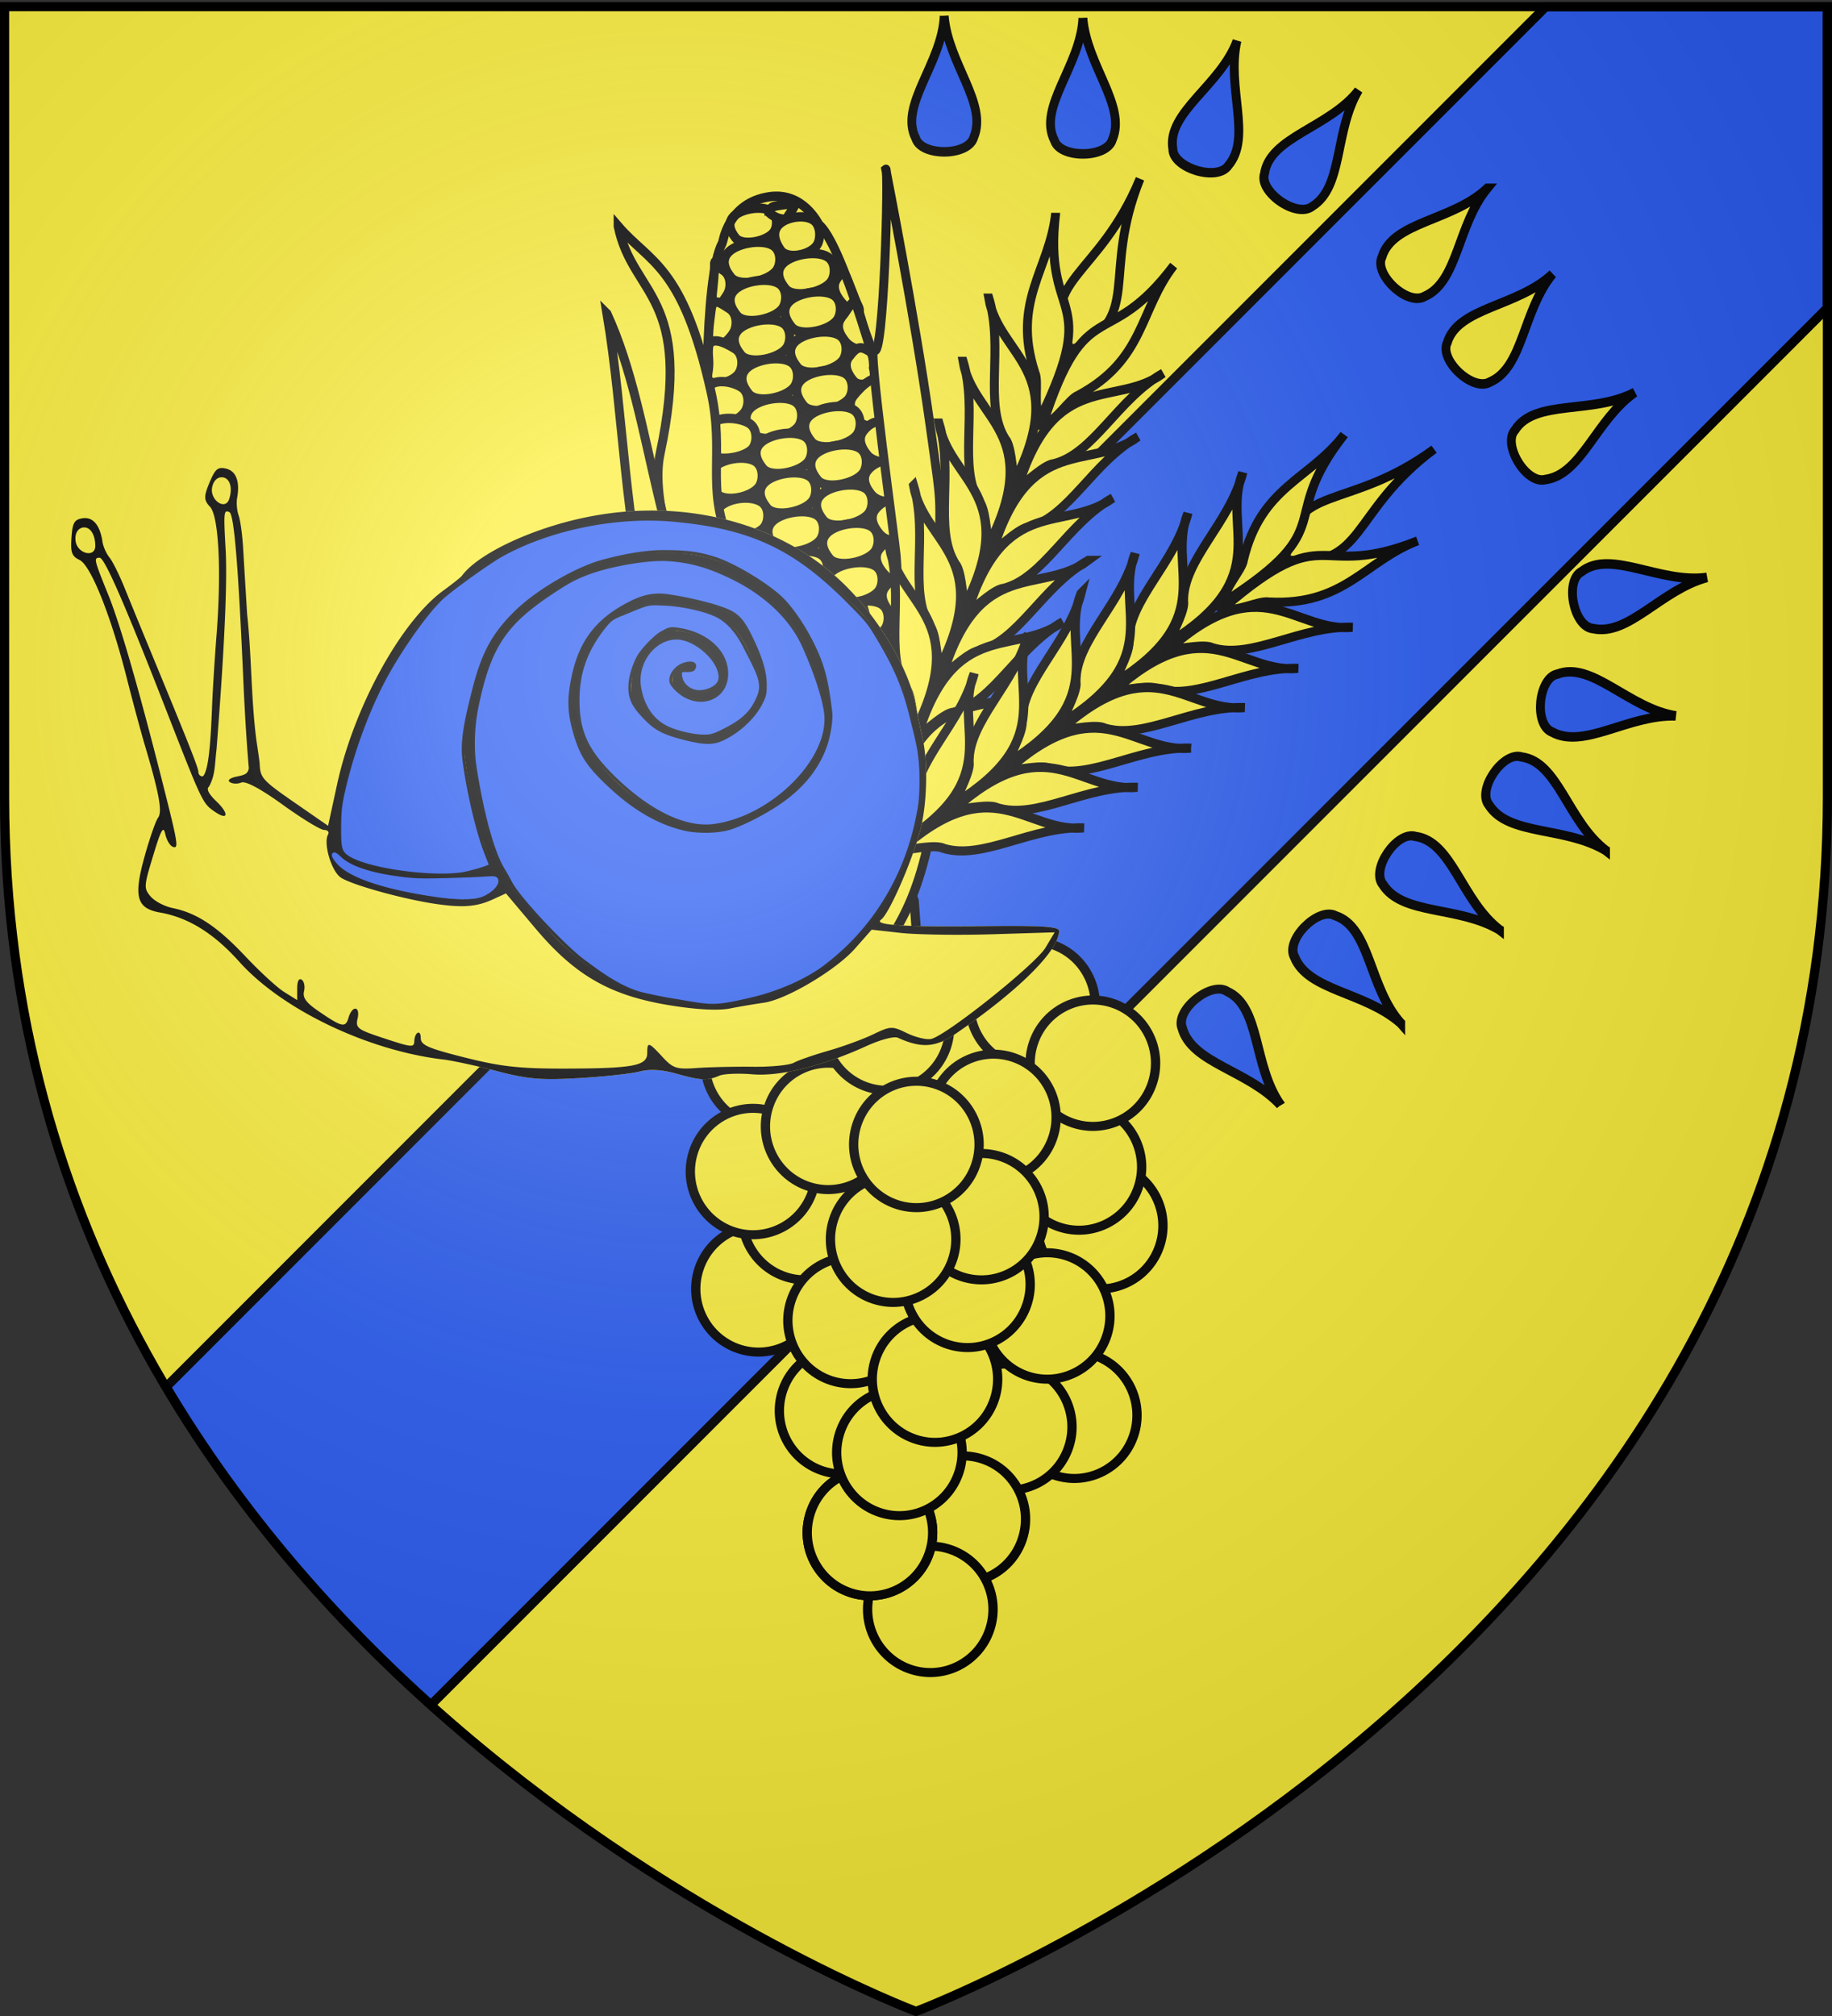 <svg xmlns="http://www.w3.org/2000/svg" xmlns:xlink="http://www.w3.org/1999/xlink" height="660" width="600" version="1.0"><rect width="100%" height="100%" fill="#333333" stroke="none"/><defs><g id="c"><path transform="rotate(18 3.157 -.5)" d="M0 0v1h.5L0 0z" id="b"/><use height="540" width="810" transform="scale(-1 1)" xlink:href="#b"/></g><g id="d"><use height="540" width="810" transform="rotate(72)" xlink:href="#c"/><use height="540" width="810" transform="rotate(144)" xlink:href="#c"/></g><radialGradient xlink:href="#a" id="n" gradientUnits="userSpaceOnUse" gradientTransform="matrix(1.353 0 0 1.349 -77.63 -85.747)" cx="221.445" cy="226.331" fx="221.445" fy="226.331" r="300"/><linearGradient id="a"><stop style="stop-color:white;stop-opacity:.314" offset="0"/><stop offset=".19" style="stop-color:white;stop-opacity:.251"/><stop style="stop-color:#6b6b6b;stop-opacity:.125" offset=".6"/><stop style="stop-color:black;stop-opacity:.125" offset="1"/></linearGradient></defs><g style="display:inline"><path style="fill:#fcef3c;fill-opacity:1;fill-rule:evenodd;stroke:none;stroke-width:1px;stroke-linecap:butt;stroke-linejoin:miter;stroke-opacity:1" d="M300 658.5s298.5-112.32 298.5-397.772V2.176H1.5v258.552C1.5 546.18 300 658.5 300 658.5z"/><g style="display:inline"><path style="fill:#2b5df2;fill-opacity:1;fill-rule:evenodd;stroke:#000;stroke-width:3;stroke-linecap:butt;stroke-linejoin:miter;stroke-miterlimit:4;stroke-opacity:1;stroke-dasharray:none" d="M598.5 100.781 141.125 558.156c-31.35-28.132-62.039-62.67-86.688-104.125L506.281 2.187H598.5v98.594z"/><path style="fill:none;stroke:none" d="M0 0h600v660H0z"/><g transform="matrix(1.142 0 0 1.235 -497.554 -196.44)" style="display:inline"><g style="display:inline;stroke-width:2.83;stroke-miterlimit:4;stroke-dasharray:none"><path transform="matrix(.942 0 0 .846 7.19 -7.384)" d="M783.942 599.635c-10.029-3.377-15.519-14.546-12.262-24.946 3.256-10.4 14.026-16.093 24.055-12.716 10.028 3.377 15.518 14.546 12.262 24.946-3.253 10.387-14.002 16.082-24.024 12.727" style="fill:#fcef3c;fill-opacity:1;fill-rule:evenodd;stroke:#000;stroke-width:2.83;stroke-linecap:round;stroke-linejoin:round;stroke-miterlimit:4;stroke-opacity:1;stroke-dasharray:none;stroke-dashoffset:0"/><path transform="matrix(.942 0 0 .846 1.082 -22.94)" d="M783.942 599.635c-10.029-3.377-15.519-14.546-12.262-24.946 3.256-10.4 14.026-16.093 24.055-12.716 10.028 3.377 15.518 14.546 12.262 24.946-3.253 10.387-14.002 16.082-24.024 12.727" style="fill:#fcef3c;fill-opacity:1;fill-rule:evenodd;stroke:#000;stroke-width:2.83;stroke-linecap:round;stroke-linejoin:round;stroke-miterlimit:4;stroke-opacity:1;stroke-dasharray:none;stroke-dashoffset:0"/><path transform="matrix(.942 0 0 .846 -33.546 -52.852)" d="M783.942 599.635c-10.029-3.377-15.519-14.546-12.262-24.946 3.256-10.4 14.026-16.093 24.055-12.716 10.028 3.377 15.518 14.546 12.262 24.946-3.253 10.387-14.002 16.082-24.024 12.727" style="fill:#fcef3c;fill-opacity:1;fill-rule:evenodd;stroke:#000;stroke-width:2.83;stroke-linecap:round;stroke-linejoin:round;stroke-miterlimit:4;stroke-opacity:1;stroke-dasharray:none;stroke-dashoffset:0"/><path transform="matrix(.942 0 0 .846 -88.153 -50.46)" d="M783.942 599.635c-10.029-3.377-15.519-14.546-12.262-24.946 3.256-10.4 14.026-16.093 24.055-12.716 10.028 3.377 15.518 14.546 12.262 24.946-3.253 10.387-14.002 16.082-24.024 12.727" style="fill:#fcef3c;fill-opacity:1;fill-rule:evenodd;stroke:#000;stroke-width:2.83;stroke-linecap:round;stroke-linejoin:round;stroke-miterlimit:4;stroke-opacity:1;stroke-dasharray:none;stroke-dashoffset:0"/><path transform="matrix(.942 0 0 .846 -12.236 -66.014)" d="M783.942 599.635c-10.029-3.377-15.519-14.546-12.262-24.946 3.256-10.4 14.026-16.093 24.055-12.716 10.028 3.377 15.518 14.546 12.262 24.946-3.253 10.387-14.002 16.082-24.024 12.727" style="fill:#fcef3c;fill-opacity:1;fill-rule:evenodd;stroke:#000;stroke-width:2.83;stroke-linecap:round;stroke-linejoin:round;stroke-miterlimit:4;stroke-opacity:1;stroke-dasharray:none;stroke-dashoffset:0"/><path transform="matrix(.942 0 0 .846 5.078 -50.46)" d="M783.942 599.635c-10.029-3.377-15.519-14.546-12.262-24.946 3.256-10.4 14.026-16.093 24.055-12.716 10.028 3.377 15.518 14.546 12.262 24.946-3.253 10.387-14.002 16.082-24.024 12.727" style="fill:#fcef3c;fill-opacity:1;fill-rule:evenodd;stroke:#000;stroke-width:2.83;stroke-linecap:round;stroke-linejoin:round;stroke-miterlimit:4;stroke-opacity:1;stroke-dasharray:none;stroke-dashoffset:0"/><path transform="matrix(.942 0 0 .846 -90.816 9.367)" d="M783.942 599.635c-10.029-3.377-15.519-14.546-12.262-24.946 3.256-10.4 14.026-16.093 24.055-12.716 10.028 3.377 15.518 14.546 12.262 24.946-3.253 10.387-14.002 16.082-24.024 12.727" style="fill:#fcef3c;fill-opacity:1;fill-rule:evenodd;stroke:#000;stroke-width:2.83;stroke-linecap:round;stroke-linejoin:round;stroke-miterlimit:4;stroke-opacity:1;stroke-dasharray:none;stroke-dashoffset:0"/><path transform="matrix(.942 0 0 .846 -77.498 -9.778)" d="M783.942 599.635c-10.029-3.377-15.519-14.546-12.262-24.946 3.256-10.4 14.026-16.093 24.055-12.716 10.028 3.377 15.518 14.546 12.262 24.946-3.253 10.387-14.002 16.082-24.024 12.727" style="fill:#fcef3c;fill-opacity:1;fill-rule:evenodd;stroke:#000;stroke-width:2.83;stroke-linecap:round;stroke-linejoin:round;stroke-miterlimit:4;stroke-opacity:1;stroke-dasharray:none;stroke-dashoffset:0"/><path transform="matrix(.942 0 0 .846 -92.377 -21.743)" d="M783.942 599.635c-10.029-3.377-15.519-14.546-12.262-24.946 3.256-10.4 14.026-16.093 24.055-12.716 10.028 3.377 15.518 14.546 12.262 24.946-3.253 10.387-14.002 16.082-24.024 12.727" style="fill:#fcef3c;fill-opacity:1;fill-rule:evenodd;stroke:#000;stroke-width:2.83;stroke-linecap:round;stroke-linejoin:round;stroke-miterlimit:4;stroke-opacity:1;stroke-dasharray:none;stroke-dashoffset:0"/><path d="M856.306 219.472c-5.657 0-9.192-.707-9.192-.707 6.233-19.13 24.793-2.927 32.527 21.214l2.828 39.598h-7.07c-2.753-18.932 1.318-50.778-19.093-60.105z" style="fill:#fcef3c;fill-opacity:1;fill-rule:evenodd;stroke:#000;stroke-width:2.83;stroke-linecap:butt;stroke-linejoin:miter;stroke-miterlimit:4;stroke-opacity:1;stroke-dasharray:none" transform="matrix(.942 0 0 .846 -130.772 194.828)"/><path transform="matrix(.942 0 0 .846 -23.443 -36.101)" d="M783.942 599.635c-10.029-3.377-15.519-14.546-12.262-24.946 3.256-10.4 14.026-16.093 24.055-12.716 10.028 3.377 15.518 14.546 12.262 24.946-3.253 10.387-14.002 16.082-24.024 12.727" style="fill:#fcef3c;fill-opacity:1;fill-rule:evenodd;stroke:#000;stroke-width:2.83;stroke-linecap:round;stroke-linejoin:round;stroke-miterlimit:4;stroke-opacity:1;stroke-dasharray:none;stroke-dashoffset:0"/><path transform="matrix(.942 0 0 .846 -70.838 -33.708)" d="M783.942 599.635c-10.029-3.377-15.519-14.546-12.262-24.946 3.256-10.4 14.026-16.093 24.055-12.716 10.028 3.377 15.518 14.546 12.262 24.946-3.253 10.387-14.002 16.082-24.024 12.727" style="fill:#fcef3c;fill-opacity:1;fill-rule:evenodd;stroke:#000;stroke-width:2.83;stroke-linecap:round;stroke-linejoin:round;stroke-miterlimit:4;stroke-opacity:1;stroke-dasharray:none;stroke-dashoffset:0"/><path transform="matrix(.942 0 0 .846 -53.981 -60.032)" d="M783.942 599.635c-10.029-3.377-15.519-14.546-12.262-24.946 3.256-10.4 14.026-16.093 24.055-12.716 10.028 3.377 15.518 14.546 12.262 24.946-3.253 10.387-14.002 16.082-24.024 12.727" style="fill:#fcef3c;fill-opacity:1;fill-rule:evenodd;stroke:#000;stroke-width:2.83;stroke-linecap:round;stroke-linejoin:round;stroke-miterlimit:4;stroke-opacity:1;stroke-dasharray:none;stroke-dashoffset:0"/><path transform="matrix(.942 0 0 .846 -.25 42.87)" d="M783.942 599.635c-10.029-3.377-15.519-14.546-12.262-24.946 3.256-10.4 14.026-16.093 24.055-12.716 10.028 3.377 15.518 14.546 12.262 24.946-3.253 10.387-14.002 16.082-24.024 12.727" style="fill:#fcef3c;fill-opacity:1;fill-rule:evenodd;stroke:#000;stroke-width:2.83;stroke-linecap:round;stroke-linejoin:round;stroke-miterlimit:4;stroke-opacity:1;stroke-dasharray:none;stroke-dashoffset:0"/><path transform="matrix(.942 0 0 .846 -18.896 45.964)" d="M783.942 599.635c-10.029-3.377-15.519-14.546-12.262-24.946 3.256-10.4 14.026-16.093 24.055-12.716 10.028 3.377 15.518 14.546 12.262 24.946-3.253 10.387-14.002 16.082-24.024 12.727" style="fill:#fcef3c;fill-opacity:1;fill-rule:evenodd;stroke:#000;stroke-width:2.83;stroke-linecap:round;stroke-linejoin:round;stroke-miterlimit:4;stroke-opacity:1;stroke-dasharray:none;stroke-dashoffset:0"/><path transform="matrix(.942 0 0 .846 -8.012 16.546)" d="M783.942 599.635c-10.029-3.377-15.519-14.546-12.262-24.946 3.256-10.4 14.026-16.093 24.055-12.716 10.028 3.377 15.518 14.546 12.262 24.946-3.253 10.387-14.002 16.082-24.024 12.727" style="fill:#fcef3c;fill-opacity:1;fill-rule:evenodd;stroke:#000;stroke-width:2.83;stroke-linecap:round;stroke-linejoin:round;stroke-miterlimit:4;stroke-opacity:1;stroke-dasharray:none;stroke-dashoffset:0"/><path transform="matrix(.942 0 0 .846 -66.843 41.673)" d="M783.942 599.635c-10.029-3.377-15.519-14.546-12.262-24.946 3.256-10.4 14.026-16.093 24.055-12.716 10.028 3.377 15.518 14.546 12.262 24.946-3.253 10.387-14.002 16.082-24.024 12.727" style="fill:#fcef3c;fill-opacity:1;fill-rule:evenodd;stroke:#000;stroke-width:2.83;stroke-linecap:round;stroke-linejoin:round;stroke-miterlimit:4;stroke-opacity:1;stroke-dasharray:none;stroke-dashoffset:0"/><path transform="matrix(.942 0 0 .846 -64.407 17.743)" d="M783.942 599.635c-10.029-3.377-15.519-14.546-12.262-24.946 3.256-10.4 14.026-16.093 24.055-12.716 10.028 3.377 15.518 14.546 12.262 24.946-3.253 10.387-14.002 16.082-24.024 12.727" style="fill:#fcef3c;fill-opacity:1;fill-rule:evenodd;stroke:#000;stroke-width:2.83;stroke-linecap:round;stroke-linejoin:round;stroke-miterlimit:4;stroke-opacity:1;stroke-dasharray:none;stroke-dashoffset:0"/><path transform="matrix(.942 0 0 .846 -32.214 70.39)" d="M783.942 599.635c-10.029-3.377-15.519-14.546-12.262-24.946 3.256-10.4 14.026-16.093 24.055-12.716 10.028 3.377 15.518 14.546 12.262 24.946-3.253 10.387-14.002 16.082-24.024 12.727" style="fill:#fcef3c;fill-opacity:1;fill-rule:evenodd;stroke:#000;stroke-width:2.83;stroke-linecap:round;stroke-linejoin:round;stroke-miterlimit:4;stroke-opacity:1;stroke-dasharray:none;stroke-dashoffset:0"/><path transform="matrix(.942 0 0 .846 -41.537 94.32)" d="M783.942 599.635c-10.029-3.377-15.519-14.546-12.262-24.946 3.256-10.4 14.026-16.093 24.055-12.716 10.028 3.377 15.518 14.546 12.262 24.946-3.253 10.387-14.002 16.082-24.024 12.727" style="fill:#fcef3c;fill-opacity:1;fill-rule:evenodd;stroke:#000;stroke-width:2.83;stroke-linecap:round;stroke-linejoin:round;stroke-miterlimit:4;stroke-opacity:1;stroke-dasharray:none;stroke-dashoffset:0"/><path transform="matrix(.942 0 0 .846 -58.851 73.98)" d="M783.942 599.635c-10.029-3.377-15.519-14.546-12.262-24.946 3.256-10.4 14.026-16.093 24.055-12.716 10.028 3.377 15.518 14.546 12.262 24.946-3.253 10.387-14.002 16.082-24.024 12.727" style="fill:#fcef3c;fill-opacity:1;fill-rule:evenodd;stroke:#000;stroke-width:2.83;stroke-linecap:round;stroke-linejoin:round;stroke-miterlimit:4;stroke-opacity:1;stroke-dasharray:none;stroke-dashoffset:0"/><path style="fill:#fcef3c;fill-opacity:1;fill-rule:evenodd;stroke:#000;stroke-width:2.83;stroke-linecap:round;stroke-linejoin:round;stroke-miterlimit:4;stroke-opacity:1;stroke-dasharray:none;stroke-dashoffset:0" d="M783.942 599.635c-10.029-3.377-15.519-14.546-12.262-24.946 3.256-10.4 14.026-16.093 24.055-12.716 10.028 3.377 15.518 14.546 12.262 24.946-3.253 10.387-14.002 16.082-24.024 12.727" transform="matrix(.942 0 0 .846 -58.851 73.98)"/><path transform="matrix(.942 0 0 .846 -50.403 52.732)" d="M783.942 599.635c-10.029-3.377-15.519-14.546-12.262-24.946 3.256-10.4 14.026-16.093 24.055-12.716 10.028 3.377 15.518 14.546 12.262 24.946-3.253 10.387-14.002 16.082-24.024 12.727" style="fill:#fcef3c;fill-opacity:1;fill-rule:evenodd;stroke:#000;stroke-width:2.83;stroke-linecap:round;stroke-linejoin:round;stroke-miterlimit:4;stroke-opacity:1;stroke-dasharray:none;stroke-dashoffset:0"/><path transform="matrix(.942 0 0 .846 -40.205 33.297)" d="M783.942 599.635c-10.029-3.377-15.519-14.546-12.262-24.946 3.256-10.4 14.026-16.093 24.055-12.716 10.028 3.377 15.518 14.546 12.262 24.946-3.253 10.387-14.002 16.082-24.024 12.727" style="fill:#fcef3c;fill-opacity:1;fill-rule:evenodd;stroke:#000;stroke-width:2.83;stroke-linecap:round;stroke-linejoin:round;stroke-miterlimit:4;stroke-opacity:1;stroke-dasharray:none;stroke-dashoffset:0"/><path transform="matrix(.942 0 0 .846 -30.882 8.17)" d="M783.942 599.635c-10.029-3.377-15.519-14.546-12.262-24.946 3.256-10.4 14.026-16.093 24.055-12.716 10.028 3.377 15.518 14.546 12.262 24.946-3.253 10.387-14.002 16.082-24.024 12.727" style="fill:#fcef3c;fill-opacity:1;fill-rule:evenodd;stroke:#000;stroke-width:2.83;stroke-linecap:round;stroke-linejoin:round;stroke-miterlimit:4;stroke-opacity:1;stroke-dasharray:none;stroke-dashoffset:0"/><path transform="matrix(.942 0 0 .846 -26.887 -9.778)" d="M783.942 599.635c-10.029-3.377-15.519-14.546-12.262-24.946 3.256-10.4 14.026-16.093 24.055-12.716 10.028 3.377 15.518 14.546 12.262 24.946-3.253 10.387-14.002 16.082-24.024 12.727" style="fill:#fcef3c;fill-opacity:1;fill-rule:evenodd;stroke:#000;stroke-width:2.83;stroke-linecap:round;stroke-linejoin:round;stroke-miterlimit:4;stroke-opacity:1;stroke-dasharray:none;stroke-dashoffset:0"/><path transform="matrix(.942 0 0 .846 -52.192 -3.795)" d="M783.942 599.635c-10.029-3.377-15.519-14.546-12.262-24.946 3.256-10.4 14.026-16.093 24.055-12.716 10.028 3.377 15.518 14.546 12.262 24.946-3.253 10.387-14.002 16.082-24.024 12.727" style="fill:#fcef3c;fill-opacity:1;fill-rule:evenodd;stroke:#000;stroke-width:2.83;stroke-linecap:round;stroke-linejoin:round;stroke-miterlimit:4;stroke-opacity:1;stroke-dasharray:none;stroke-dashoffset:0"/><path transform="matrix(.942 0 0 .846 -45.533 -28.922)" d="M783.942 599.635c-10.029-3.377-15.519-14.546-12.262-24.946 3.256-10.4 14.026-16.093 24.055-12.716 10.028 3.377 15.518 14.546 12.262 24.946-3.253 10.387-14.002 16.082-24.024 12.727" style="fill:#fcef3c;fill-opacity:1;fill-rule:evenodd;stroke:#000;stroke-width:2.83;stroke-linecap:round;stroke-linejoin:round;stroke-miterlimit:4;stroke-opacity:1;stroke-dasharray:none;stroke-dashoffset:0"/></g><g style="fill:#fcef3c;stroke-width:3.473;stroke-miterlimit:4;stroke-dasharray:none"><g style="fill:#fcef3c;stroke-width:1.956;stroke-miterlimit:4;stroke-dasharray:none"><path d="M507.661 40.193c1.778-1.58 6.721-1.564 8.512 0 1.232 1.077.955 3.23 0 4.307-1.576 1.776-7.292 2.03-8.512 0-.92-1.534-1.28-3.17 0-4.307z" style="fill:#fcef3c;fill-opacity:1;fill-rule:evenodd;stroke:#000;stroke-width:1.956;stroke-linecap:butt;stroke-linejoin:miter;stroke-miterlimit:4;stroke-opacity:1;stroke-dasharray:none" transform="matrix(1.296 -.203 .21 1.254 -20.596 269.41)"/><path d="M505.35 47.385c2.122-1.863 8.026-1.846 10.164 0 1.472 1.27 1.141 3.81 0 5.08-1.882 2.095-8.708 2.397-10.164 0-1.1-1.81-1.529-3.738 0-5.08zM515.76 39.92c1.299-.056-1.179-.982 5.158-.478.882.07.55.55-.018 1.128-.374.38-.928.902-1.03 1.022-.554.65-.693.988-2.112.419-1.072-.43-2.826-2.056-1.998-2.092z" style="fill:#fcef3c;fill-opacity:1;fill-rule:evenodd;stroke:#000;stroke-width:1.956;stroke-linecap:butt;stroke-linejoin:miter;stroke-miterlimit:4;stroke-opacity:1;stroke-dasharray:none" transform="matrix(1.296 -.203 .21 1.254 -20.596 269.41)"/><path d="M516.947 43.647c1.71-1.807 6.467-1.79 8.19 0 1.186 1.23.92 3.693 0 4.925-1.516 2.03-7.016 2.323-8.19 0-.886-1.754-1.231-3.624 0-4.925zM502.022 50.259c.55-2.734-.213-1.333 1.926.513 1.471 1.27 1.14 3.81 0 5.08-1.882 2.095-4.305 4.087-3.679 1.369.654-2.836 1.277-4.594 1.753-6.962zM505.35 55.429c2.122-1.864 8.026-1.846 10.164 0 1.472 1.27 1.141 3.81 0 5.08-1.882 2.095-8.708 2.396-10.164 0-1.1-1.81-1.529-3.738 0-5.08z" style="fill:#fcef3c;fill-opacity:1;fill-rule:evenodd;stroke:#000;stroke-width:1.956;stroke-linecap:butt;stroke-linejoin:miter;stroke-miterlimit:4;stroke-opacity:1;stroke-dasharray:none" transform="matrix(1.296 -.203 .21 1.254 -20.596 269.41)"/><path d="M499.957 58.534c.794-2.676 1.89-1.504 4.03.342 1.47 1.27 1.14 3.81 0 5.08-1.883 2.095-5.943 3.793-5.608 1.027.303-2.494.926-4.252 1.578-6.449zM504.916 63.714c2.122-1.863 8.026-1.845 10.165 0 1.471 1.27 1.14 3.81 0 5.08-1.882 2.096-8.709 2.397-10.165 0-1.1-1.809-1.529-3.738 0-5.08z" style="fill:#fcef3c;fill-opacity:1;fill-rule:evenodd;stroke:#000;stroke-width:1.956;stroke-linecap:butt;stroke-linejoin:miter;stroke-miterlimit:4;stroke-opacity:1;stroke-dasharray:none" transform="matrix(1.296 -.203 .21 1.254 -20.596 269.41)"/><path d="M498.104 66.317c.591-2.726 3.643-.82 5.782 1.026 1.471 1.27 1.14 3.81 0 5.08-1.882 2.095-7.766 1.95-6.834-.684 1.004-2.836.575-3.225 1.052-5.422zM505.288 72c2.122-1.863 8.026-1.846 10.164 0 1.472 1.27 1.141 3.81 0 5.08-1.882 2.095-8.708 2.397-10.164 0-1.1-1.81-1.529-3.738 0-5.08z" style="fill:#fcef3c;fill-opacity:1;fill-rule:evenodd;stroke:#000;stroke-width:1.956;stroke-linecap:butt;stroke-linejoin:miter;stroke-miterlimit:4;stroke-opacity:1;stroke-dasharray:none" transform="matrix(1.296 -.203 .21 1.254 -20.596 269.41)"/><path d="M496.564 75.105c.545-2.735 5.221-1.503 7.36.342 1.472 1.27 1.141 3.81 0 5.08-1.882 2.096-8.611 3.104-8.236.343.478-3.52.575-4.252.876-5.765zM504.854 80.286c2.122-1.864 8.026-1.846 10.165 0 1.471 1.27 1.14 3.81 0 5.08-1.882 2.095-8.709 2.396-10.165 0-1.1-1.81-1.529-3.738 0-5.08zM516.716 51.619c2.122-1.864 8.026-1.846 10.164 0 1.472 1.27 1.141 3.81 0 5.08-1.882 2.095-8.708 2.396-10.164 0-1.1-1.81-1.529-3.738 0-5.08zM528.282 56.276c2.123-1.864.866-3.163 1.75-.514.596 1.784 1.317 5.692 1.753 6.962.909 2.641-2.046 1.028-3.503-1.368-1.1-1.81-1.528-3.739 0-5.08z" style="fill:#fcef3c;fill-opacity:1;fill-rule:evenodd;stroke:#000;stroke-width:1.956;stroke-linecap:butt;stroke-linejoin:miter;stroke-miterlimit:4;stroke-opacity:1;stroke-dasharray:none" transform="matrix(1.296 -.203 .21 1.254 -20.596 269.41)"/><path d="M516.754 59.723c2.122-1.864 8.026-1.846 10.165 0 1.471 1.27 1.14 3.81 0 5.08-1.882 2.095-8.709 2.396-10.165 0-1.1-1.81-1.528-3.738 0-5.08zM527.848 64.561c2.123-1.863 3.536-4.308 3.854-1.54.245 2.126.615 4.837 1.227 7.476.63 2.717-3.624 1.54-5.08-.856-1.1-1.81-1.53-3.738 0-5.08z" style="fill:#fcef3c;fill-opacity:1;fill-rule:evenodd;stroke:#000;stroke-width:1.956;stroke-linecap:butt;stroke-linejoin:miter;stroke-miterlimit:4;stroke-opacity:1;stroke-dasharray:none" transform="matrix(1.296 -.203 .21 1.254 -20.596 269.41)"/><path d="M516.654 68.19c2.122-1.864 8.026-1.846 10.164 0 1.472 1.27 1.141 3.81 0 5.08-1.882 2.095-8.708 2.396-10.164 0-1.1-1.81-1.529-3.738 0-5.08zM528.22 72.847c2.123-1.864 2.767-1.846 4.906 0 1.16 1.001-.278-3.402.255 2.93.27 3.207-1.293-2.432.446 1.979.225.57-4.15 2.567-5.607.17-1.1-1.809-1.528-3.737 0-5.08z" style="fill:#fcef3c;fill-opacity:1;fill-rule:evenodd;stroke:#000;stroke-width:1.956;stroke-linecap:butt;stroke-linejoin:miter;stroke-miterlimit:4;stroke-opacity:1;stroke-dasharray:none" transform="matrix(1.296 -.203 .21 1.254 -20.596 269.41)"/><path d="M516.692 76.294c2.122-1.863 8.026-1.846 10.165 0 1.471 1.27 1.14 3.81 0 5.08-1.882 2.095-8.709 2.397-10.165 0-1.1-1.81-1.528-3.738 0-5.08zM527.786 81.132c2.123-1.863 5.898-4.266 6.484-1.54.42 1.955.264 4.666.35 6.792.113 2.783-5.377 2.225-6.834-.171-1.1-1.81-1.528-3.739 0-5.08zM495.681 82.847c.926-2.636 6.624-1.504 8.763.342 1.471 1.27 1.14 3.81 0 5.08-1.882 2.095-9.975 1.74-9.64-1.027.304-2.493.225-2.54.877-4.395zM505.846 87.846c2.122-1.864 8.026-1.846 10.164 0 1.472 1.27 1.141 3.81 0 5.08-1.882 2.095-8.708 2.396-10.164 0-1.1-1.81-1.529-3.739 0-5.08z" style="fill:#fcef3c;fill-opacity:1;fill-rule:evenodd;stroke:#000;stroke-width:1.956;stroke-linecap:butt;stroke-linejoin:miter;stroke-miterlimit:4;stroke-opacity:1;stroke-dasharray:none" transform="matrix(1.296 -.203 .21 1.254 -20.596 269.41)"/><path d="M494.952 91.286c2.004-1.869 7.577-1.85 9.596 0 1.39 1.273 1.077 3.82 0 5.093-1.777 2.101-8.221 2.403-9.596 0-1.038-1.814-1.443-3.748 0-5.093zM505.412 96.131c2.122-1.863 8.026-1.846 10.164 0 1.472 1.27 1.141 3.81 0 5.08-1.882 2.095-8.708 2.397-10.164 0-1.1-1.81-1.529-3.738 0-5.08z" style="fill:#fcef3c;fill-opacity:1;fill-rule:evenodd;stroke:#000;stroke-width:1.956;stroke-linecap:butt;stroke-linejoin:miter;stroke-miterlimit:4;stroke-opacity:1;stroke-dasharray:none" transform="matrix(1.296 -.203 .21 1.254 -20.596 269.41)"/><path d="M494.918 99.589c2.123-1.864 7.325-1.675 9.464.17 1.471 1.27 1.14 3.811 0 5.081-1.882 2.095-8.358 1.712-9.814-.684-.599-.984-.472-.977-.467-1.918.005-.79.12-2.037.817-2.65zM505.784 104.417c2.122-1.864 8.026-1.846 10.164 0 1.472 1.27 1.141 3.81 0 5.08-1.882 2.095-8.708 2.396-10.164 0-1.1-1.81-1.529-3.738 0-5.08z" style="fill:#fcef3c;fill-opacity:1;fill-rule:evenodd;stroke:#000;stroke-width:1.956;stroke-linecap:butt;stroke-linejoin:miter;stroke-miterlimit:4;stroke-opacity:1;stroke-dasharray:none" transform="matrix(1.296 -.203 .21 1.254 -20.596 269.41)"/><path d="M494.606 108.035c-.074-2.785 7.675-2.017 9.814-.171 1.472 1.27 1.14 3.81 0 5.08-1.882 2.095-9.351 2.088-9.639-.684-.223-2.152-.126-2.37-.175-4.225zM505.35 112.702c2.122-1.863 8.026-1.845 10.164 0 1.472 1.27 1.141 3.81 0 5.08-1.882 2.096-8.708 2.397-10.164 0-1.1-1.809-1.529-3.738 0-5.08zM517.211 84.035c2.123-1.863 8.026-1.845 10.165 0 1.472 1.27 1.141 3.81 0 5.08-1.882 2.096-8.708 2.397-10.165 0-1.1-1.809-1.528-3.738 0-5.08zM528.778 88.692c2.123-1.863 4.17-1.845 6.308 0 .421.364.113 3.66.175 5.423.098 2.784-5.027 2.054-6.483-.343-1.1-1.809-1.528-3.738 0-5.08z" style="fill:#fcef3c;fill-opacity:1;fill-rule:evenodd;stroke:#000;stroke-width:1.956;stroke-linecap:butt;stroke-linejoin:miter;stroke-miterlimit:4;stroke-opacity:1;stroke-dasharray:none" transform="matrix(1.296 -.203 .21 1.254 -20.596 269.41)"/><path d="M517.25 92.14c2.122-1.864 8.026-1.846 10.165 0 1.471 1.27 1.14 3.81 0 5.08-1.882 2.095-8.709 2.396-10.165 0-1.1-1.81-1.529-3.739 0-5.08zM528.344 96.978c2.123-1.864 6.973-2.27 6.834.513-.106 2.125-.086 3.126-.35 4.91-.41 2.756-5.027 2.053-6.484-.343-1.1-1.81-1.528-3.738 0-5.08z" style="fill:#fcef3c;fill-opacity:1;fill-rule:evenodd;stroke:#000;stroke-width:1.956;stroke-linecap:butt;stroke-linejoin:miter;stroke-miterlimit:4;stroke-opacity:1;stroke-dasharray:none" transform="matrix(1.296 -.203 .21 1.254 -20.596 269.41)"/><path d="M517.15 100.607c2.122-1.864 8.026-1.846 10.164 0 1.472 1.27 1.141 3.81 0 5.08-1.882 2.095-8.708 2.396-10.165 0-1.1-1.81-1.528-3.738 0-5.08zM528.716 105.263c2.123-1.863 6.18-2.416 5.782.343-.281 1.954-.086 3.297-.526 4.738-.814 2.67-3.8 2.396-5.256 0-1.1-1.81-1.528-3.739 0-5.08z" style="fill:#fcef3c;fill-opacity:1;fill-rule:evenodd;stroke:#000;stroke-width:1.956;stroke-linecap:butt;stroke-linejoin:miter;stroke-miterlimit:4;stroke-opacity:1;stroke-dasharray:none" transform="matrix(1.296 -.203 .21 1.254 -20.596 269.41)"/><path d="M517.188 108.71c2.122-1.863 8.026-1.845 10.165 0 1.471 1.27 1.14 3.81 0 5.081-1.882 2.095-8.709 2.396-10.165 0-1.1-1.81-1.529-3.738 0-5.08zM528.282 113.549c2.123-1.863 5.499-2.784 5.607 0 .07 1.783-.086 3.981-.526 5.251-.914 2.64-3.624 2.226-5.08-.17-1.1-1.81-1.53-3.739 0-5.081zM495.185 116.09c.173-2.782 6.624-1.847 8.763 0 1.471 1.27 1.14 3.81 0 5.08-1.882 2.094-8.927 1.754-8.763-1.027.128-2.152-.126-2.028 0-4.054zM505.35 120.746c2.122-1.863 8.026-1.846 10.164 0 1.472 1.27 1.141 3.81 0 5.08-1.882 2.095-8.708 2.397-10.164 0-1.1-1.81-1.529-3.738 0-5.08z" style="fill:#fcef3c;fill-opacity:1;fill-rule:evenodd;stroke:#000;stroke-width:1.956;stroke-linecap:butt;stroke-linejoin:miter;stroke-miterlimit:4;stroke-opacity:1;stroke-dasharray:none" transform="matrix(1.296 -.203 .21 1.254 -20.596 269.41)"/><path d="M495.75 123.167c-.09-2.785 6.097-.82 8.236 1.026 1.472 1.27 1.141 3.81 0 5.08-1.882 2.096-8.214 1.585-8.06-1.197.127-2.323-.127-3.396-.176-4.909zM504.916 129.032c2.122-1.864 8.026-1.846 10.165 0 1.471 1.27 1.14 3.81 0 5.08-1.882 2.095-8.709 2.396-10.165 0-1.1-1.81-1.529-3.738 0-5.08z" style="fill:#fcef3c;fill-opacity:1;fill-rule:evenodd;stroke:#000;stroke-width:1.956;stroke-linecap:butt;stroke-linejoin:miter;stroke-miterlimit:4;stroke-opacity:1;stroke-dasharray:none" transform="matrix(1.296 -.203 .21 1.254 -20.596 269.41)"/><path d="M496.701 132.147c.173-2.78 5.046-1.332 7.185.513 1.471 1.27 1.14 3.81 0 5.08-1.882 2.096-6.502 2.4-7.01-.342-.398-2.151-.3-3.225-.175-5.25zM505.288 137.317c2.122-1.863 8.026-1.845 10.164 0 1.472 1.27 1.141 3.81 0 5.08-1.882 2.096-8.708 2.397-10.164 0-1.1-1.809-1.529-3.738 0-5.08z" style="fill:#fcef3c;fill-opacity:1;fill-rule:evenodd;stroke:#000;stroke-width:1.956;stroke-linecap:butt;stroke-linejoin:miter;stroke-miterlimit:4;stroke-opacity:1;stroke-dasharray:none" transform="matrix(1.296 -.203 .21 1.254 -20.596 269.41)"/><path d="M497.791 139.225c1.057-2.588 3.994-.306 6.133 1.54 1.472 1.27 1.141 3.81 0 5.08-1.882 2.095-6.254 1.93-6.308-.856-.048-2.493-.652-3.738.175-5.764zM504.854 145.603c2.122-1.864 8.026-1.846 10.165 0 1.471 1.27 1.14 3.81 0 5.08-1.882 2.095-8.709 2.396-10.165 0-1.1-1.81-1.529-3.738 0-5.08zM516.716 116.936c2.122-1.864 8.026-1.846 10.164 0 1.472 1.27 1.141 3.81 0 5.08-1.882 2.095-8.708 2.396-10.164 0-1.1-1.81-1.529-3.738 0-5.08zM528.282 121.593c2.123-1.864 4.632-2.1 4.73.684.07 1.954-.086 3.64-.525 5.593-.613 2.722-2.748 1.2-4.205-1.197-1.1-1.81-1.528-3.738 0-5.08z" style="fill:#fcef3c;fill-opacity:1;fill-rule:evenodd;stroke:#000;stroke-width:1.956;stroke-linecap:butt;stroke-linejoin:miter;stroke-miterlimit:4;stroke-opacity:1;stroke-dasharray:none" transform="matrix(1.296 -.203 .21 1.254 -20.596 269.41)"/><path d="M516.754 125.04c2.122-1.863 8.026-1.846 10.165 0 1.471 1.27 1.14 3.81 0 5.08-1.882 2.095-8.709 2.397-10.165 0-1.1-1.81-1.528-3.738 0-5.08zM527.848 129.878c2.123-1.863 4.675-2.099 4.555.685-.106 2.467-.437 3.126-.35 4.909.134 2.783-2.748 1.883-4.205-.513-1.1-1.81-1.528-3.739 0-5.08z" style="fill:#fcef3c;fill-opacity:1;fill-rule:evenodd;stroke:#000;stroke-width:1.956;stroke-linecap:butt;stroke-linejoin:miter;stroke-miterlimit:4;stroke-opacity:1;stroke-dasharray:none" transform="matrix(1.296 -.203 .21 1.254 -20.596 269.41)"/><path d="M516.654 133.507c2.122-1.863 8.026-1.846 10.164 0 1.472 1.27 1.141 3.81 0 5.08-1.882 2.095-8.708 2.397-10.164 0-1.1-1.81-1.529-3.738 0-5.08zM528.22 138.164c2.123-1.863 3.44-2.613 3.328.171-.106 2.639-.437 4.152-.35 5.08.257 2.775-1.521 2.225-2.978-.17-1.1-1.81-1.528-3.74 0-5.081z" style="fill:#fcef3c;fill-opacity:1;fill-rule:evenodd;stroke:#000;stroke-width:1.956;stroke-linecap:butt;stroke-linejoin:miter;stroke-miterlimit:4;stroke-opacity:1;stroke-dasharray:none" transform="matrix(1.296 -.203 .21 1.254 -20.596 269.41)"/><path d="M516.692 141.611c2.122-1.863 8.026-1.845 10.165 0 1.471 1.27 1.14 3.81 0 5.08-1.882 2.096-8.709 2.397-10.165 0-1.1-1.809-1.528-3.738 0-5.08zM527.786 146.45c2.123-1.864 1.208-3.409 3.153-1.369.07.073.089 5.35-1.052 6.62-1.882 2.095-.644 2.225-2.1-.171-1.1-1.81-1.529-3.738 0-5.08zM498.31 147.568c-.367-2.763 3.995-2.36 6.134-.514 1.471 1.27 1.14 3.81 0 5.08-1.882 2.096-5.239 2.697-5.958 0-.574-2.151.05-2.882-.175-4.566zM505.846 151.711c2.122-1.863 8.026-1.845 10.164 0 1.472 1.27 1.141 3.81 0 5.08-1.882 2.096-8.708 2.397-10.164 0-1.1-1.809-1.529-3.738 0-5.08z" style="fill:#fcef3c;fill-opacity:1;fill-rule:evenodd;stroke:#000;stroke-width:1.956;stroke-linecap:butt;stroke-linejoin:miter;stroke-miterlimit:4;stroke-opacity:1;stroke-dasharray:none" transform="matrix(1.296 -.203 .21 1.254 -20.596 269.41)"/><path d="M499.576 154.816c1.166-2.543 2.767-1.503 4.906.343 1.472 1.27 1.14 3.81 0 5.08-1.882 2.095-2.397 3.936-3.854 1.54-1.1-1.81-1.353-6.305-1.052-6.963zM505.412 159.997c2.122-1.864 8.026-1.846 10.164 0 1.472 1.27 1.141 3.81 0 5.08-1.882 2.095-8.708 2.396-10.164 0-1.1-1.81-1.529-3.738 0-5.08z" style="fill:#fcef3c;fill-opacity:1;fill-rule:evenodd;stroke:#000;stroke-width:1.956;stroke-linecap:butt;stroke-linejoin:miter;stroke-miterlimit:4;stroke-opacity:1;stroke-dasharray:none" transform="matrix(1.296 -.203 .21 1.254 -20.596 269.41)"/><path d="M501.054 163.455c.13-2.784 1.189-1.675 3.328.17 1.471 1.27 1.14 3.81 0 5.08-1.882 2.096-1.696 3.785-2.101 1.027-.266-1.81-1.29-4.936-1.227-6.277zM505.784 168.282c2.122-1.863 8.026-1.845 10.164 0 1.472 1.27 1.141 3.81 0 5.08-1.882 2.096-8.708 2.397-10.164 0-1.1-1.809-1.529-3.738 0-5.08z" style="fill:#fcef3c;fill-opacity:1;fill-rule:evenodd;stroke:#000;stroke-width:1.956;stroke-linecap:butt;stroke-linejoin:miter;stroke-miterlimit:4;stroke-opacity:1;stroke-dasharray:none" transform="matrix(1.296 -.203 .21 1.254 -20.596 269.41)"/><path d="M505.35 176.568c2.122-1.863 8.026-1.846 10.164 0 1.472 1.27 1.141 3.81 0 5.08-1.882 2.095-6.78 1.2-8.236-1.197-1.1-1.81-3.457-2.541-1.928-3.883zM517.211 147.901c2.123-1.863 8.026-1.846 10.165 0 1.472 1.27 1.141 3.81 0 5.08-1.882 2.095-8.708 2.397-10.165 0-1.1-1.81-1.528-3.738 0-5.08z" style="fill:#fcef3c;fill-opacity:1;fill-rule:evenodd;stroke:#000;stroke-width:1.956;stroke-linecap:butt;stroke-linejoin:miter;stroke-miterlimit:4;stroke-opacity:1;stroke-dasharray:none" transform="matrix(1.296 -.203 .21 1.254 -20.596 269.41)"/><path d="M517.25 156.005c2.122-1.863 8.026-1.845 10.165 0 1.471 1.27 1.14 3.81 0 5.08-1.882 2.096-8.709 2.397-10.165 0-1.1-1.809-1.529-3.738 0-5.08z" style="fill:#fcef3c;fill-opacity:1;fill-rule:evenodd;stroke:#000;stroke-width:1.956;stroke-linecap:butt;stroke-linejoin:miter;stroke-miterlimit:4;stroke-opacity:1;stroke-dasharray:none" transform="matrix(1.296 -.203 .21 1.254 -20.596 269.41)"/><path d="M517.013 164.457c1.88-1.873 7.11-1.855 9.004 0 1.303 1.278 1.01 3.832 0 5.109-1.667 2.106-7.714 2.41-9.004 0-.974-1.82-1.354-3.76 0-5.109z" style="fill:#fcef3c;fill-opacity:1;fill-rule:evenodd;stroke:#000;stroke-width:1.956;stroke-linecap:butt;stroke-linejoin:miter;stroke-miterlimit:4;stroke-opacity:1;stroke-dasharray:none" transform="matrix(1.296 -.203 .21 1.254 -20.596 269.41)"/><path d="M517.188 172.576c2.122-1.863 5.221-2.53 7.36-.684 1.471 1.27-1.314 5.008-2.455 6.278-1.882 2.095-3.449 1.883-4.905-.513-1.1-1.81-1.529-3.739 0-5.08z" style="fill:#fcef3c;fill-opacity:1;fill-rule:evenodd;stroke:#000;stroke-width:1.956;stroke-linecap:butt;stroke-linejoin:miter;stroke-miterlimit:4;stroke-opacity:1;stroke-dasharray:none" transform="matrix(1.296 -.203 .21 1.254 -20.596 269.41)"/><path d="M516.716 180.802c2.122-1.864 2.766-3.899 4.905-2.053 1.472 1.27-.612.389-1.753 1.659-1.882 2.095-2.923-1.71-3.152.342-.234 2.091-1.529 1.394 0 .052z" style="fill:#fcef3c;fill-opacity:1;fill-rule:evenodd;stroke:#000;stroke-width:1.956;stroke-linecap:butt;stroke-linejoin:miter;stroke-miterlimit:4;stroke-opacity:1;stroke-dasharray:none" transform="matrix(1.296 -.203 .21 1.254 -20.596 269.41)"/><path d="M526.104 170.11c-5.22 17.634-11.62 12.234-11.62 12.159 0 0-8.27 4.218-12.674-12.478-5.466-20.718-7.989-62.839-7.875-75.25.01-1.16.044-2.061.101-2.66.7-7.413 5.226-40.138 10.582-46.84.238-.298 2.553-8.039 11.632-7.868 7.545.14 9.652 7.29 9.854 7.527 5.378 6.274 9.173 46.382 9.173 46.382s-1.45 37.58-5.67 63.322c-1.005 6.129-2.275 11.555-3.503 15.706z" style="fill:#fcef3c;fill-opacity:0;fill-rule:evenodd;stroke:#000;stroke-width:1.956;stroke-linecap:butt;stroke-linejoin:miter;stroke-miterlimit:4;stroke-opacity:1;stroke-dasharray:none" fill="none" transform="matrix(1.296 -.203 .21 1.254 -20.596 269.41)"/></g><path d="M552.518 988.564c21.647-29.862 32.836-59.112 35.799-94.339.385-4.578 1.574-80.849 3.74-76.648 2.88 5.586 16.535-66.144 15.135-65.327 0 0 2.388 54.964 1.823 95.376-.565 40.325 0 20.047-6.683 66.217-7.285 50.335-49.207 129.396-49.207 129.396l-.607-54.675zM501.352 756.533c9.908 15.392 22.479 18.15 25.774 66.582 1.542 22.68-7.476 34.64-2.148 54.555 2.571 9.611 13.634 82.736 12.457 85.482-12.797-.07-46.212-88.826-33.506-120.706 22.408-56.224-1.235-59.27-2.577-85.913z" style="fill:#fcef3c;fill-opacity:1;fill-rule:evenodd;stroke:#000;stroke-width:3.473;stroke-linecap:butt;stroke-linejoin:miter;stroke-miterlimit:4;stroke-opacity:1;stroke-dasharray:none" transform="matrix(.73 -.114 .118 .706 157.706 -257.927)"/><path d="M553.758 1043.91c18.185-18.127 27.779-26.596 44.245-87.201 6.855-24.106 20.856-51.07 33.076-77.321-25.208 28.006-47.909 59.756-58.85 94.503-4.615 14.658-10.538 44.682-18.47 70.019zM491.901 787.891c.956 77.654-25.172 152.965 61.428 255.442l-.43-51.83c-8.252-39.61-25.467-52.716-35.66-69.586-22.79-37.728-12.924-92.142-25.338-134.026z" style="fill:#fcef3c;fill-opacity:1;fill-rule:evenodd;stroke:#000;stroke-width:3.473;stroke-linecap:butt;stroke-linejoin:miter;stroke-miterlimit:4;stroke-opacity:1;stroke-dasharray:none" transform="matrix(.73 -.114 .118 .706 157.706 -257.927)"/></g><g id="e" style="stroke-width:3;stroke-miterlimit:4;stroke-dasharray:none"><g style="display:inline;stroke-width:3;stroke-miterlimit:4;stroke-dasharray:none"><g style="fill:#fcef3c;fill-opacity:1;stroke:#000;stroke-width:3.343;stroke-miterlimit:4;stroke-opacity:1;stroke-dasharray:none;display:inline"><g style="fill:#fcef3c;fill-opacity:1;stroke:#000;stroke-width:2.569;stroke-miterlimit:4;stroke-opacity:1;stroke-dasharray:none"><path style="fill:#fcef3c;fill-opacity:1;fill-rule:evenodd;stroke:#000;stroke-width:2.569;stroke-linecap:butt;stroke-linejoin:miter;stroke-miterlimit:4;stroke-opacity:1;stroke-dasharray:none;display:inline" d="M1236.49 151.036c-19.492 22.086-11.329 38.487-33.552 37.355-1.55-22.515 14.378-16.025 33.552-37.355z" transform="matrix(-.42 -.859 -.908 .446 1419.09 1201.24)"/><g style="fill:#fcef3c;fill-opacity:1;stroke:#000;stroke-width:2.569;stroke-miterlimit:4;stroke-opacity:1;stroke-dasharray:none"><path d="M1210.439 152.46c-13.245 27.249 5.454 25.133-22.223 51.588-1.133-3.377 2.916-9.587 2.551-12.342.138-21.16 13.048-25.216 19.672-39.246zM1185.042 167.54c-2.531 16.137 15.772 27.116-9.524 50.397.91-4.095 2.412-9.997 1.461-12.117-2.788-11.344 7.74-23.86 8.063-38.28z" style="fill:#fcef3c;fill-opacity:1;fill-rule:evenodd;stroke:#000;stroke-width:2.569;stroke-linecap:butt;stroke-linejoin:miter;stroke-miterlimit:4;stroke-opacity:1;stroke-dasharray:none;display:inline" transform="matrix(-.42 -.859 -.908 .446 1419.09 1201.24)"/><path d="M1172.578 181.23c-2.53 16.138 15.772 27.117-9.524 50.397.91-4.095 2.412-9.997 1.461-12.117-2.788-11.344 7.74-23.86 8.063-38.28z" style="fill:#fcef3c;fill-opacity:1;fill-rule:evenodd;stroke:#000;stroke-width:2.569;stroke-linecap:butt;stroke-linejoin:miter;stroke-miterlimit:4;stroke-opacity:1;stroke-dasharray:none;display:inline" transform="matrix(-.42 -.859 -.908 .446 1419.09 1201.24)"/><path d="M1160.673 194.722c-2.53 16.138 15.772 27.117-9.524 50.397.91-4.095 2.412-9.997 1.461-12.117-2.788-11.344 7.74-23.86 8.063-38.28z" style="fill:#fcef3c;fill-opacity:1;fill-rule:evenodd;stroke:#000;stroke-width:2.569;stroke-linecap:butt;stroke-linejoin:miter;stroke-miterlimit:4;stroke-opacity:1;stroke-dasharray:none;display:inline" transform="matrix(-.42 -.859 -.908 .446 1419.09 1201.24)"/><path d="M1148.372 208.214c-2.531 16.138 15.772 27.117-9.524 50.397.91-4.095 2.412-9.997 1.46-12.117-2.787-11.344 7.74-23.86 8.064-38.28z" style="fill:#fcef3c;fill-opacity:1;fill-rule:evenodd;stroke:#000;stroke-width:2.569;stroke-linecap:butt;stroke-linejoin:miter;stroke-miterlimit:4;stroke-opacity:1;stroke-dasharray:none;display:inline" transform="matrix(-.42 -.859 -.908 .446 1419.09 1201.24)"/><path d="M1136.467 221.706c-2.531 16.138 15.772 27.117-9.524 50.397.91-4.095 2.412-9.997 1.461-12.117-2.788-11.344 7.74-23.86 8.063-38.28z" style="fill:#fcef3c;fill-opacity:1;fill-rule:evenodd;stroke:#000;stroke-width:2.569;stroke-linecap:butt;stroke-linejoin:miter;stroke-miterlimit:4;stroke-opacity:1;stroke-dasharray:none;display:inline" transform="matrix(-.42 -.859 -.908 .446 1419.09 1201.24)"/><path d="M1124.165 235.198c-2.53 16.138 15.773 27.117-9.524 50.397.91-4.095 2.412-9.996 1.461-12.117-2.788-11.344 7.74-23.86 8.063-38.28z" style="fill:#fcef3c;fill-opacity:1;fill-rule:evenodd;stroke:#000;stroke-width:2.569;stroke-linecap:butt;stroke-linejoin:miter;stroke-miterlimit:4;stroke-opacity:1;stroke-dasharray:none;display:inline" transform="matrix(-.42 -.859 -.908 .446 1419.09 1201.24)"/></g><g style="fill:#fcef3c;fill-opacity:1;stroke:#000;stroke-width:2.569;stroke-miterlimit:4;stroke-opacity:1;stroke-dasharray:none;display:inline"><path d="M1210.439 152.46c-13.245 27.249 5.454 25.133-22.223 51.588-1.133-3.377 2.916-9.587 2.551-12.342.138-21.16 13.048-25.216 19.672-39.246zM1185.042 167.54c-2.531 16.137 15.772 27.116-9.524 50.397.91-4.095 2.412-9.997 1.461-12.117-2.788-11.344 7.74-23.86 8.063-38.28z" style="fill:#fcef3c;fill-opacity:1;fill-rule:evenodd;stroke:#000;stroke-width:2.569;stroke-linecap:butt;stroke-linejoin:miter;stroke-miterlimit:4;stroke-opacity:1;stroke-dasharray:none;display:inline" transform="matrix(.946 -.354 .322 .901 -455.726 506.68)"/><path d="M1172.578 181.23c-2.53 16.138 15.772 27.117-9.524 50.397.91-4.095 2.412-9.997 1.461-12.117-2.788-11.344 7.74-23.86 8.063-38.28z" style="fill:#fcef3c;fill-opacity:1;fill-rule:evenodd;stroke:#000;stroke-width:2.569;stroke-linecap:butt;stroke-linejoin:miter;stroke-miterlimit:4;stroke-opacity:1;stroke-dasharray:none;display:inline" transform="matrix(.946 -.354 .322 .901 -455.726 506.68)"/><path d="M1160.673 194.722c-2.53 16.138 15.772 27.117-9.524 50.397.91-4.095 2.412-9.997 1.461-12.117-2.788-11.344 7.74-23.86 8.063-38.28z" style="fill:#fcef3c;fill-opacity:1;fill-rule:evenodd;stroke:#000;stroke-width:2.569;stroke-linecap:butt;stroke-linejoin:miter;stroke-miterlimit:4;stroke-opacity:1;stroke-dasharray:none;display:inline" transform="matrix(.946 -.354 .322 .901 -455.726 506.68)"/><path d="M1148.372 208.214c-2.531 16.138 15.772 27.117-9.524 50.397.91-4.095 2.412-9.997 1.46-12.117-2.787-11.344 7.74-23.86 8.064-38.28z" style="fill:#fcef3c;fill-opacity:1;fill-rule:evenodd;stroke:#000;stroke-width:2.569;stroke-linecap:butt;stroke-linejoin:miter;stroke-miterlimit:4;stroke-opacity:1;stroke-dasharray:none;display:inline" transform="matrix(.946 -.354 .322 .901 -455.726 506.68)"/><path d="M1136.467 221.706c-2.531 16.138 15.772 27.117-9.524 50.397.91-4.095 2.412-9.997 1.461-12.117-2.788-11.344 7.74-23.86 8.063-38.28z" style="fill:#fcef3c;fill-opacity:1;fill-rule:evenodd;stroke:#000;stroke-width:2.569;stroke-linecap:butt;stroke-linejoin:miter;stroke-miterlimit:4;stroke-opacity:1;stroke-dasharray:none;display:inline" transform="matrix(.946 -.354 .322 .901 -455.726 506.68)"/><path d="M1124.165 235.198c-2.53 16.138 15.773 27.117-9.524 50.397.91-4.095 2.412-9.996 1.461-12.117-2.788-11.344 7.74-23.86 8.063-38.28z" style="fill:#fcef3c;fill-opacity:1;fill-rule:evenodd;stroke:#000;stroke-width:2.569;stroke-linecap:butt;stroke-linejoin:miter;stroke-miterlimit:4;stroke-opacity:1;stroke-dasharray:none;display:inline" transform="matrix(.946 -.354 .322 .901 -455.726 506.68)"/></g></g><path style="fill:#fcef3c;fill-opacity:1;fill-rule:evenodd;stroke:#000;stroke-width:3.343;stroke-linecap:butt;stroke-linejoin:miter;stroke-miterlimit:4;stroke-opacity:1;stroke-dasharray:none" d="m1113.644 308.301 1.54 36.92-6.035-1.796.27-34.9z" transform="matrix(-.788 -.3 -.276 .62 1653.258 509.737)"/></g></g></g><use xlink:href="#e" transform="matrix(.854 .481 -.563 .854 311.904 -265)" width="600" height="660" style="stroke-width:2.526;stroke-miterlimit:4;stroke-dasharray:none"/><path style="fill:#2b5df2;stroke:#000;stroke-width:2.526;stroke-linecap:butt;stroke-linejoin:miter;stroke-opacity:1;stroke-miterlimit:4;stroke-dasharray:none" d="M706.473 163.288c1.107 12.608 12.536 23.245 8.48 32.173-1.54 5.054-15.013 5.118-16.64.28-4.884-8.765 7.548-19.836 8.16-32.453z" id="f"/><use x="0" y="0" xlink:href="#f" id="g" transform="translate(39.773 .548)" width="600" height="660" style="stroke-width:2.526;stroke-miterlimit:4;stroke-dasharray:none"/><use x="0" y="0" xlink:href="#g" id="h" transform="matrix(.953 .279 -.327 .953 132.835 -194.458)" width="600" height="660" style="stroke-width:2.526;stroke-miterlimit:4;stroke-dasharray:none"/><use xlink:href="#h" transform="matrix(.952 .282 -.33 .952 128.858 -201.638)" width="600" height="660" style="stroke-width:2.526;stroke-miterlimit:4;stroke-dasharray:none"/><path d="M862.21 208.988c-8.642 9.806-8.359 24.799-17.97 28.644-4.895 2.661-14.665-5.918-12.216-10.45 3.037-9.451 20.297-9.482 30.185-18.194zM880.937 231.694c-8.642 9.806-8.358 24.799-17.97 28.644-4.894 2.66-14.664-5.919-12.215-10.45 3.037-9.452 20.297-9.482 30.185-18.194zM904.526 263.074c-11.18 7.29-15.274 21.8-25.65 23.108-5.49 1.343-12.399-9.353-8.72-13.108 5.679-8.344 22.309-4.074 34.37-10z" style="fill:#fcef3c;stroke:#000;stroke-width:2.526;stroke-linecap:butt;stroke-linejoin:miter;stroke-opacity:1;stroke-miterlimit:4;stroke-dasharray:none"/><path style="fill:#2b5df2;stroke:#000;stroke-width:2.526;stroke-linecap:butt;stroke-linejoin:miter;stroke-opacity:1;stroke-miterlimit:4;stroke-dasharray:none" d="M925.22 312.13c-13.206 3.299-22.44 15.625-32.671 13.56-5.654-.482-8.171-12.722-3.322-15.08 8.432-6.034 22.465 3.257 35.994 1.52z" id="i"/><use x="0" y="0" xlink:href="#i" id="j" transform="matrix(.957 .267 -.312 .957 128.204 -196.911)" width="600" height="660" style="stroke-width:2.526;stroke-miterlimit:4;stroke-dasharray:none"/><use x="0" y="0" xlink:href="#j" id="k" transform="matrix(.878 .442 -.517 .878 271.957 -326.83)" width="600" height="660" style="stroke-width:2.526;stroke-miterlimit:4;stroke-dasharray:none"/><use x="0" y="0" xlink:href="#k" id="l" transform="translate(-30.42 21.076)" width="600" height="660" style="stroke-width:2.526;stroke-miterlimit:4;stroke-dasharray:none"/><use x="0" y="0" xlink:href="#l" id="m" transform="matrix(.983 .172 -.201 .983 67.888 -117.272)" width="600" height="660" style="stroke-width:2.526;stroke-miterlimit:4;stroke-dasharray:none"/><use xlink:href="#m" transform="matrix(.994 .098 -.115 .994 20.113 -57.719)" width="600" height="660" style="stroke-width:2.526;stroke-miterlimit:4;stroke-dasharray:none"/><g style="display:inline"><path style="fill:#fcef3c" d="M719.034-11.674c-.365-.034-.781.017-1.281.125-2.463.53-3.416 2.899-2.688 6.625.208 1.064.034 2.814-.375 3.875-.41 1.06-.906 4.375-1.094 7.375-.187 2.999-.619 9.64-.968 14.75-1.066 9.014-.968 18.673-2.147 27.51-.243 1.822-.595 3.58-.885 5.802-.146 3.473-.464 3.785-9.625 9.625l-7 4.469-2.187-9.281c-4.071-17.275-15.502-36.514-25.813-43.438-2.197-1.476-4.225-2.967-4.5-3.312-3.826-4.812-16.387-10.366-29.312-12.938-23.81-4.738-47.674.776-63.219 14.594-8.353 7.425-15.795 18.793-17.531 26.812-.714 3.298-1.467 6.675-1.688 7.5-1.343 5.021-1.308 13.491.094 19.657 1.468 6.452 7.758 20.073 9.906 21.468 1.836 1.193-5.882 1.643-24.5 1.438-14.558-.16-18.75.08-18.75 1.062 0 4.39 9.924 13.469 25.25 23.125 4.762 3 8.198 3.203 13.875.813.929-.39 4.248.427 7.688 1.875 10.698 4.502 21.01 6.839 27.656 6.312 3.32-.262 6.931-.12 8.031.313 2.919 1.15 4.478 1.092 10.375-.438 3.619-.938 6.468-1.098 8.97-.5 2.015.483 8.605 1.143 14.655 1.47 9.24.498 12.441.254 20-1.563 4.95-1.19 10.8-2.355 13-2.594 18.338-1.992 39.145-11.176 49.532-21.875 6.208-6.395 12.379-9.945 19.28-11.063 5.714-.925 6.478-3.542 3.72-12.656-1.221-4.033-2.683-7.902-3.25-8.594-1.08-1.315-.277-5.38 3.218-16.25.973-3.025 2.941-9.775 4.375-15 3.84-13.988 8.746-25.297 11.47-26.5 1.893-.836 2.213-1.655 1.968-5-.247-3.364-.692-4.057-2.719-4.343-2.495-.353-4.21 1.533-4.812 5.28-.173 1.072-.938 2.647-1.688 3.5-.75.855-2.351 3.813-3.562 6.563-1.212 2.75-3.908 8.825-6 13.5-9.585 21.412-12.032 27.07-12.032 28 0 .55-.45 1-1 1l-.25-.156c-1.114-1.517-1.68-5.894-2.093-15.875-.132-3.175-.604-10.195-1.063-15.594-1.227-14.453-.546-26.742 1.594-28.812 1.488-1.439 1.51-2.32.125-5.375-1.045-2.304-1.656-3.18-2.75-3.281z" transform="matrix(-1.181 0 0 1.183 1348.177 296.95)"/><path style="fill:#000" d="M719.034-11.674c-.365-.034-.781.017-1.281.125-2.463.53-3.416 2.899-2.688 6.625.208 1.064.034 2.814-.375 3.875-.41 1.06-.906 4.375-1.094 7.375-.187 2.999-.619 9.64-.968 14.75-1.066 9.014-.968 18.673-2.147 27.51-.243 1.822-.595 3.58-.885 5.802-.146 3.473-.464 3.785-9.625 9.625l-7 4.469-2.187-9.281c-4.071-17.275-15.502-36.514-25.813-43.438-2.197-1.476-4.225-2.967-4.5-3.312-3.826-4.812-16.387-10.366-29.312-12.938-23.81-4.738-47.674.776-63.219 14.594-8.353 7.425-15.795 18.793-17.531 26.812-.714 3.298-1.467 6.675-1.688 7.5-1.343 5.021-1.308 13.491.094 19.657 1.468 6.452 7.758 20.073 9.906 21.468 1.836 1.193-5.882 1.643-24.5 1.438-14.558-.16-18.75.08-18.75 1.062 0 4.39 9.924 13.469 25.25 23.125 4.762 3 8.198 3.203 13.875.813.929-.39 4.248.427 7.688 1.875 10.698 4.502 21.01 6.839 27.656 6.312 3.32-.262 6.931-.12 8.031.313 2.919 1.15 4.478 1.092 10.375-.438 3.619-.938 6.468-1.098 8.97-.5 2.015.483 8.605 1.143 14.655 1.47 9.24.498 12.441.254 20-1.563 4.95-1.19 10.8-2.355 13-2.594 18.338-1.992 39.145-11.176 49.532-21.875 6.208-6.395 12.379-9.945 19.28-11.063 5.714-.925 6.478-3.542 3.72-12.656-1.221-4.033-2.683-7.902-3.25-8.594-1.08-1.315-.277-5.38 3.218-16.25.973-3.025 2.941-9.775 4.375-15 3.84-13.988 8.746-25.297 11.47-26.5 1.893-.836 2.213-1.655 1.968-5-.247-3.364-.692-4.057-2.719-4.343-2.495-.353-4.21 1.533-4.812 5.28-.173 1.072-.938 2.647-1.688 3.5-.75.855-2.351 3.813-3.562 6.563-1.212 2.75-3.908 8.825-6 13.5-9.585 21.412-12.032 27.07-12.032 28 0 .55-.45 1-1 1l-.25-.156c-1.114-1.517-1.68-5.894-2.093-15.875-.132-3.175-.604-10.195-1.063-15.594-1.227-14.453-.546-26.742 1.594-28.812 1.488-1.439 1.51-2.32.125-5.375-1.045-2.304-1.656-3.18-2.75-3.281zm-.188 2.062c1.111.015 1.985.868 2.282 2.25.61 2.84-3.184 5.284-4.125 2.656-.785-2.186-.37-4.067.875-4.687.287-.143.598-.224.968-.219zm-1.468 7.656c.935-.153.93 1.081.468 8.657-.436 7.151.308 22.329 2.22 44.687.463 3.45.246 5.6 1.812 8.313.712.5.118 1.629-1.75 3.28-3.272 2.893-2.88 4.475.562 2.22 2.76-1.809 2.878-2.027 11.656-22.782 10.076-23.82 14.903-34 16.094-34 1.489 0 1.393.37-2.094 8.313-2.88 6.56-7.415 21.044-13.343 42.687-3.612 13.186-3.784 14.262-2.344 13.782.696-.232 1.526-1.51 1.844-2.844.47-1.973 1.006-1.096 2.937 4.781 2.263 6.887 2.315 7.324.656 9.156-.957 1.058-3.374 2.25-5.375 2.625-5.843 1.097-10.78 4.084-17.593 10.75-3.507 3.432-7.772 7.07-9.5 8.063l-3.157 1.812v-2.625c0-1.628-.416-2.356-1.093-1.937-.598.37-.84 1.534-.563 2.594.375 1.432-.532 2.564-3.5 4.437-5.756 3.634-6.574 3.796-7.312 1.469-.898-2.827-2.901-2.624-2.188.219.512 2.04-.028 2.441-5.625 4.156-7.565 2.318-8.099 2.38-8.156.906-.08-2.04-1.563-2.75-1.563-.75 0 1.614-1.698 2.3-10.75 4.406-8.825 2.053-13.253 2.501-24.75 2.47-16.162-.046-19.5-.63-19.5-3.47 0-2.588-.304-2.539-3.687.844-2.564 2.564-3.382 2.826-8.313 2.5-3.013-.199-9.145-.33-13.625-.281-4.48.048-8.98-.367-10-.906-1.02-.54-4.8-1.741-8.375-2.688-3.575-.946-8.48-2.613-10.906-3.687-4.186-1.855-4.581-1.866-8.094-.282-2.034.918-4.683 1.53-5.875 1.344-3.416-.533-25.379-16.677-27.843-20.469l-2.219-3.437 15.219.437c8.373.237 18.368.089 22.218-.312l7-.719 4 4.188c4.614 4.837 16.687 11.47 22.22 12.187 2.082.27 5.768.84 8.187 1.281 2.83.517 7.992.274 14.468-.687 14.53-2.157 23.073-6.645 32.688-17.156l7.25-7.938 3.25 1.375c3.905 1.632 7.267 1.87 13.875.969 8.012-1.093 20.575-4.328 23.031-5.938 2.275-1.49 4.232-7.683 3.031-9.625-.334-.54.106-1 .97-1 .862 0 5.352-2.532 10-5.625 5.392-3.589 9.052-5.4 10.093-5 .897.345 2.143.31 2.781-.093.694-.438-.049-.957-1.844-1.282-1.867-.337-2.554-.66-2.75-1.843.307-3.277.867-9.87 1.344-19.907 1.23-25.833 2.257-37.057 3.375-37.468.175-.065.304-.135.438-.157zM614.284-.206c14.515-.17 31.674 4.303 41.156 10.907 3.053 2.125 6.656 4.56 8.031 5.437 4.044 2.579 12.37 13.212 16.72 21.344 7.564 14.145 12.098 31.679 9.468 36.594-2.148 4.012-26.18 7.278-32.938 4.468-1.787-.743-3.25-1.429-3.25-1.5 0-.07.938-2.54 2.063-5.5 1.125-2.96 2.678-9.09 3.469-13.625 1.321-7.578 1.279-8.928-.438-16.625-3.273-14.678-9.135-21.783-24.187-29.25-6.56-3.253-8.899-3.867-17.125-4.468-11.676-.854-18.228.366-26.282 4.843-7.674 4.267-9.956 6.324-14.03 12.657-3.598 5.59-5.264 10.325-6.095 17.343-.689 5.827 2.042 12.327 7.25 17.25 4.568 4.318 14.299 9.283 19.782 10.094 8.816 1.303 19.372-3.159 28.781-12.156 3.803-3.637 5.002-5.655 6.406-10.844 1.473-5.442 1.533-7.165.5-11.781-.687-3.072-2.484-7.044-4.187-9.188-3.772-4.746-12.063-9.375-16.813-9.375-4.919 0-16.921 3.542-19.375 5.72-2.648 2.349-6.719 11.595-6.719 15.25 0 3.646 4.018 8.502 9.22 11.155 3.766 1.922 4.278 1.942 10.624.5 5.389-1.224 7.31-2.228 10.031-5.187 3.056-3.323 3.315-4.074 2.844-8.25-.414-3.674-1.26-5.287-4.187-7.969-3.32-3.042-4.059-3.308-7.844-2.719-4.944.77-8.694 3.198-10.438 6.75-2.974 6.061 3.653 11.339 9.657 7.688 3.375-2.053 3.795-3.6 1.812-6.313-1.271-1.738-5.274-1.32-4.187.438.29.468 1.192.59 2 .281 1.783-.684 1.985 1.765.281 3.469-1.811 1.811-6.6 1.455-7.656-.563-2.122-4.048 3.665-10.25 9.562-10.25 4.964 0 9.286 4.541 9.25 9.688-.042 5.93-4.018 10.039-11.187 11.531-5.27 1.097-6.122 1.005-10.313-1.031-3.448-1.675-5.016-3.207-6.406-6.313-1.825-4.075-1.837-4.153.437-9.062 3.158-6.816 5.883-9.416 11.344-10.813 8.084-2.067 13.463-2.243 16.688-.562 1.64.855 3.489 1.56 4.125 1.562 1.97.01 7.724 7.776 9.062 12.25 2.729 9.12.866 16.137-6.094 23-8.458 8.341-18.663 12.612-26.906 11.22-13.561-2.292-25.719-13.211-25.719-23.095 0-4.962 3.137-14.586 6.313-19.406 6.57-9.971 22.928-17.516 35.531-16.406 9.595.845 16.415 2.718 22.156 6.062 13.101 7.633 17.131 12.82 20.032 25.875 1.62 7.295 1.647 8.794.343 17-1.415 8.908-4.555 18.542-7.062 21.594-.713.868-1.313 1.937-1.313 2.375 0 .439-3.37 4.238-7.5 8.469-9.958 10.204-17.88 14.619-28.812 16.062-4.504.595-9.538 1.265-11.188 1.47-5.44.672-19.636-2.938-25.5-6.47-15.941-9.602-26-26.5-26-43.687 0-8.267 3.934-22.286 8.094-28.813 4.644-7.284 4.189-6.742 11.906-13.5C580.89 5.422 593.03.932 611.41-.11a64.092 64.092 0 0 1 2.875-.095zM751.94 1.638a2.1 2.1 0 0 1 1 .125c1.037.398 1.543 1.507 1.344 2.906-.409 2.877-4.805 3.854-4.781 1.063.019-2.323 1.054-3.942 2.437-4.094zm-60.625 73.219c.106.006.156.098.156.25 0 3.448-8.996 7.004-22.5 8.906-8.066 1.137-10.264 1.122-13.5-.031-3.734-1.331-4.988-4.359-1.5-3.625 1.1.231 6.05.522 11 .656 10.757.292 22.192-1.982 24.75-4.906.602-.688 1.154-1.119 1.47-1.219.046-.015.09-.033.124-.031z" transform="matrix(-1.181 0 0 1.183 1348.177 296.95)"/><path style="fill:#2b5df2;fill-opacity:1;stroke:#000102;stroke-width:.712;stroke-linecap:round;stroke-linejoin:round;stroke-miterlimit:4;stroke-opacity:1;stroke-dasharray:none" d="M608.283 107.675c3.223-.441 7.01-1.205 8.416-1.526 4.989-1.142 9.675-4.227 14.31-7.42 4.837-3.33 15.73-14.114 17.544-17.367a62.052 62.052 0 0 1 1.912-3.142c2.497-3.807 5.072-12.483 6.842-23.058.64-3.826.466-8.914-.448-13.085-2.9-13.232-6.546-18.558-17.317-25.294-4.289-2.682-6.115-3.627-9.122-4.722-5.447-1.983-14.93-3.524-19.92-3.238-5.413.311-9.889 1.471-15.593 4.041-8.218 3.704-14.326 9.08-17.39 15.31-2.165 4.399-5.01 11.411-5.398 15.445-.986 10.218 13.12 23.062 27.072 24.807 7.397.926 16.078-3.412 23.855-10.29 6.536-5.779 8.893-9.957 9.198-16.3.322-6.7-1.433-12.307-6.561-18.162-1.554-1.774-2.165-1.878-5.12-3-5.617-2.133-5.165-2.041-9.275-1.879-4.51.18-10.238 1.383-12.971 2.727-2.486 1.222-4.677 3.517-6.484 6.79-3.264 5.913-4.697 8.094-3.41 11.124 1.681 3.957 4.396 5.796 8.688 7.778 2.417 1.116 3.064 1.19 4.665 1.188 2.433-.003 6.475-.83 8.92-1.93 3.794-1.707 5.866-5.056 6.597-8.846 1.09-5.653-3.419-11.271-9.01-11.229-4.548.035-10.497 4.966-10.497 8.782 0 1.779 1.865 2.77 3.827 3.158 3.13.62 5.768-1.413 5.768-3.803 0-.845-.024-.858-1.492-.858-1.122 0-1.563-.123-1.778-.493-.71-1.224 1.002-1.448 2.87-.728 1.652.637 3.18 2.465 2.67 3.95-.107.307-.694 1.008-1.307 1.557-4.968 4.457-12.216 2.305-12.173-3.612.038-5.077 5.266-9.252 12.479-9.964 1.716-.17 2.043.28 3.17.783 1.617.723 5.027 4.02 5.935 5.662.883 1.6 1.938 4.19 1.944 6.602.007 2.577-.873 4.21-3.73 6.923-2.6 2.47-4.544 3.393-9.653 4.583-4.607 1.073-6.754 1.11-9.02.153-4.018-1.697-7.809-4.956-9.543-8.206-.861-1.613-.959-2.044-.939-4.158.026-2.792 1.057-5.92 3.447-10.46 1.665-3.161 2.787-4.494 4.613-5.48 2.978-1.608 11.132-3.264 15.753-3.863 2.864-.37 5.532.03 8.827 1.551 8.128 3.752 12.223 8.675 14.03 16.614.816 3.584 1.192 6.736.07 10.923-1.666 6.21-3.362 8.743-9.191 13.724-5.915 5.055-11.693 8.116-17.884 9.474-3.428.753-8.546.623-11.421-.29-3.193-1.013-7.84-3.211-11.298-5.345-5.76-3.552-9.623-7.886-11.58-12.988-.89-2.318-1.495-5.848-1.285-7.486.8-6.211 1.53-9.188 3.13-12.769 2.08-4.652 5.62-9.816 8.64-12.602 3.522-3.25 11.875-7.883 16.66-9.241 3.88-1.102 6.69-1.43 12.224-1.43 5.532 0 11.513 1.374 14.52 2.103 6.268 1.52 15.934 6.58 21.319 11.459 5.348 4.845 7.918 9.056 10.17 17.196 1.935 6.995 3.014 11.608 2.435 15.82-.901 6.555-3.013 15.096-4.957 20.045-.587 1.494-1.493 3.515-1.493 3.591 0 .418 5.13 1.757 6.968 2 7.541.994 22.226-.836 27.243-3.513 2.276-1.214 2.437-2.209 2.402-6.967-.025-3.44-.175-4.81-.822-7.532-2.3-9.667-6.57-20.135-11.324-27.758-3.945-6.326-9.44-13.288-12.654-16.032-2.468-2.108-11.38-8.012-14.555-9.644-11.547-5.931-27.712-8.984-41.551-7.845-18.72 1.54-29.354 6.07-42.304 18.018-4.752 4.385-5.285 4.982-7.448 8.344-3.534 5.49-6.05 9.998-8.003 17.311-1.679 6.286-2.49 8.621-2.485 14.573.004 4.714.324 5.974.923 8.685 2.933 13.262 10.721 25.091 22.603 33.262 3.99 2.744 10.055 5.367 16.699 6.934 9.98 2.172 10.242 1.97 19.048.565z" transform="matrix(-1.181 0 0 1.183 1348.177 296.95)"/><path style="fill:#2b5df2;fill-opacity:1;stroke:#2b5df2;stroke-width:.997;stroke-linecap:round;stroke-linejoin:round;stroke-miterlimit:4;stroke-opacity:1;stroke-dasharray:none" d="M666.424 83.988c12.374-1.629 20.884-4.2 23.906-7.225 1.688-1.689 1.631-2.55-.067-1.018-2.47 2.226-7.438 3.774-14.967 4.66-3.3.39-5.345.445-11.107.3-3.885-.097-8.112-.255-9.393-.35-2.266-.17-2.702-.084-2.702.518 0 .876 1.649 2.365 3.652 3.07 2.192.773 6.588.583 10.678.045z" transform="matrix(-1.181 0 0 1.183 1348.177 296.95)"/></g></g></g></g><path d="M300 658.5s298.5-112.32 298.5-397.772V2.176H1.5v258.552C1.5 546.18 300 658.5 300 658.5z" style="opacity:1;fill:url(#n);fill-opacity:1;fill-rule:evenodd;stroke:none;stroke-width:1px;stroke-linecap:butt;stroke-linejoin:miter;stroke-opacity:1"/><path d="M300 658.5S1.5 546.18 1.5 260.728V2.176h597v258.552C598.5 546.18 300 658.5 300 658.5z" style="opacity:1;fill:none;fill-opacity:1;fill-rule:evenodd;stroke:#000;stroke-width:3;stroke-linecap:butt;stroke-linejoin:miter;stroke-miterlimit:4;stroke-dasharray:none;stroke-opacity:1"/></svg>